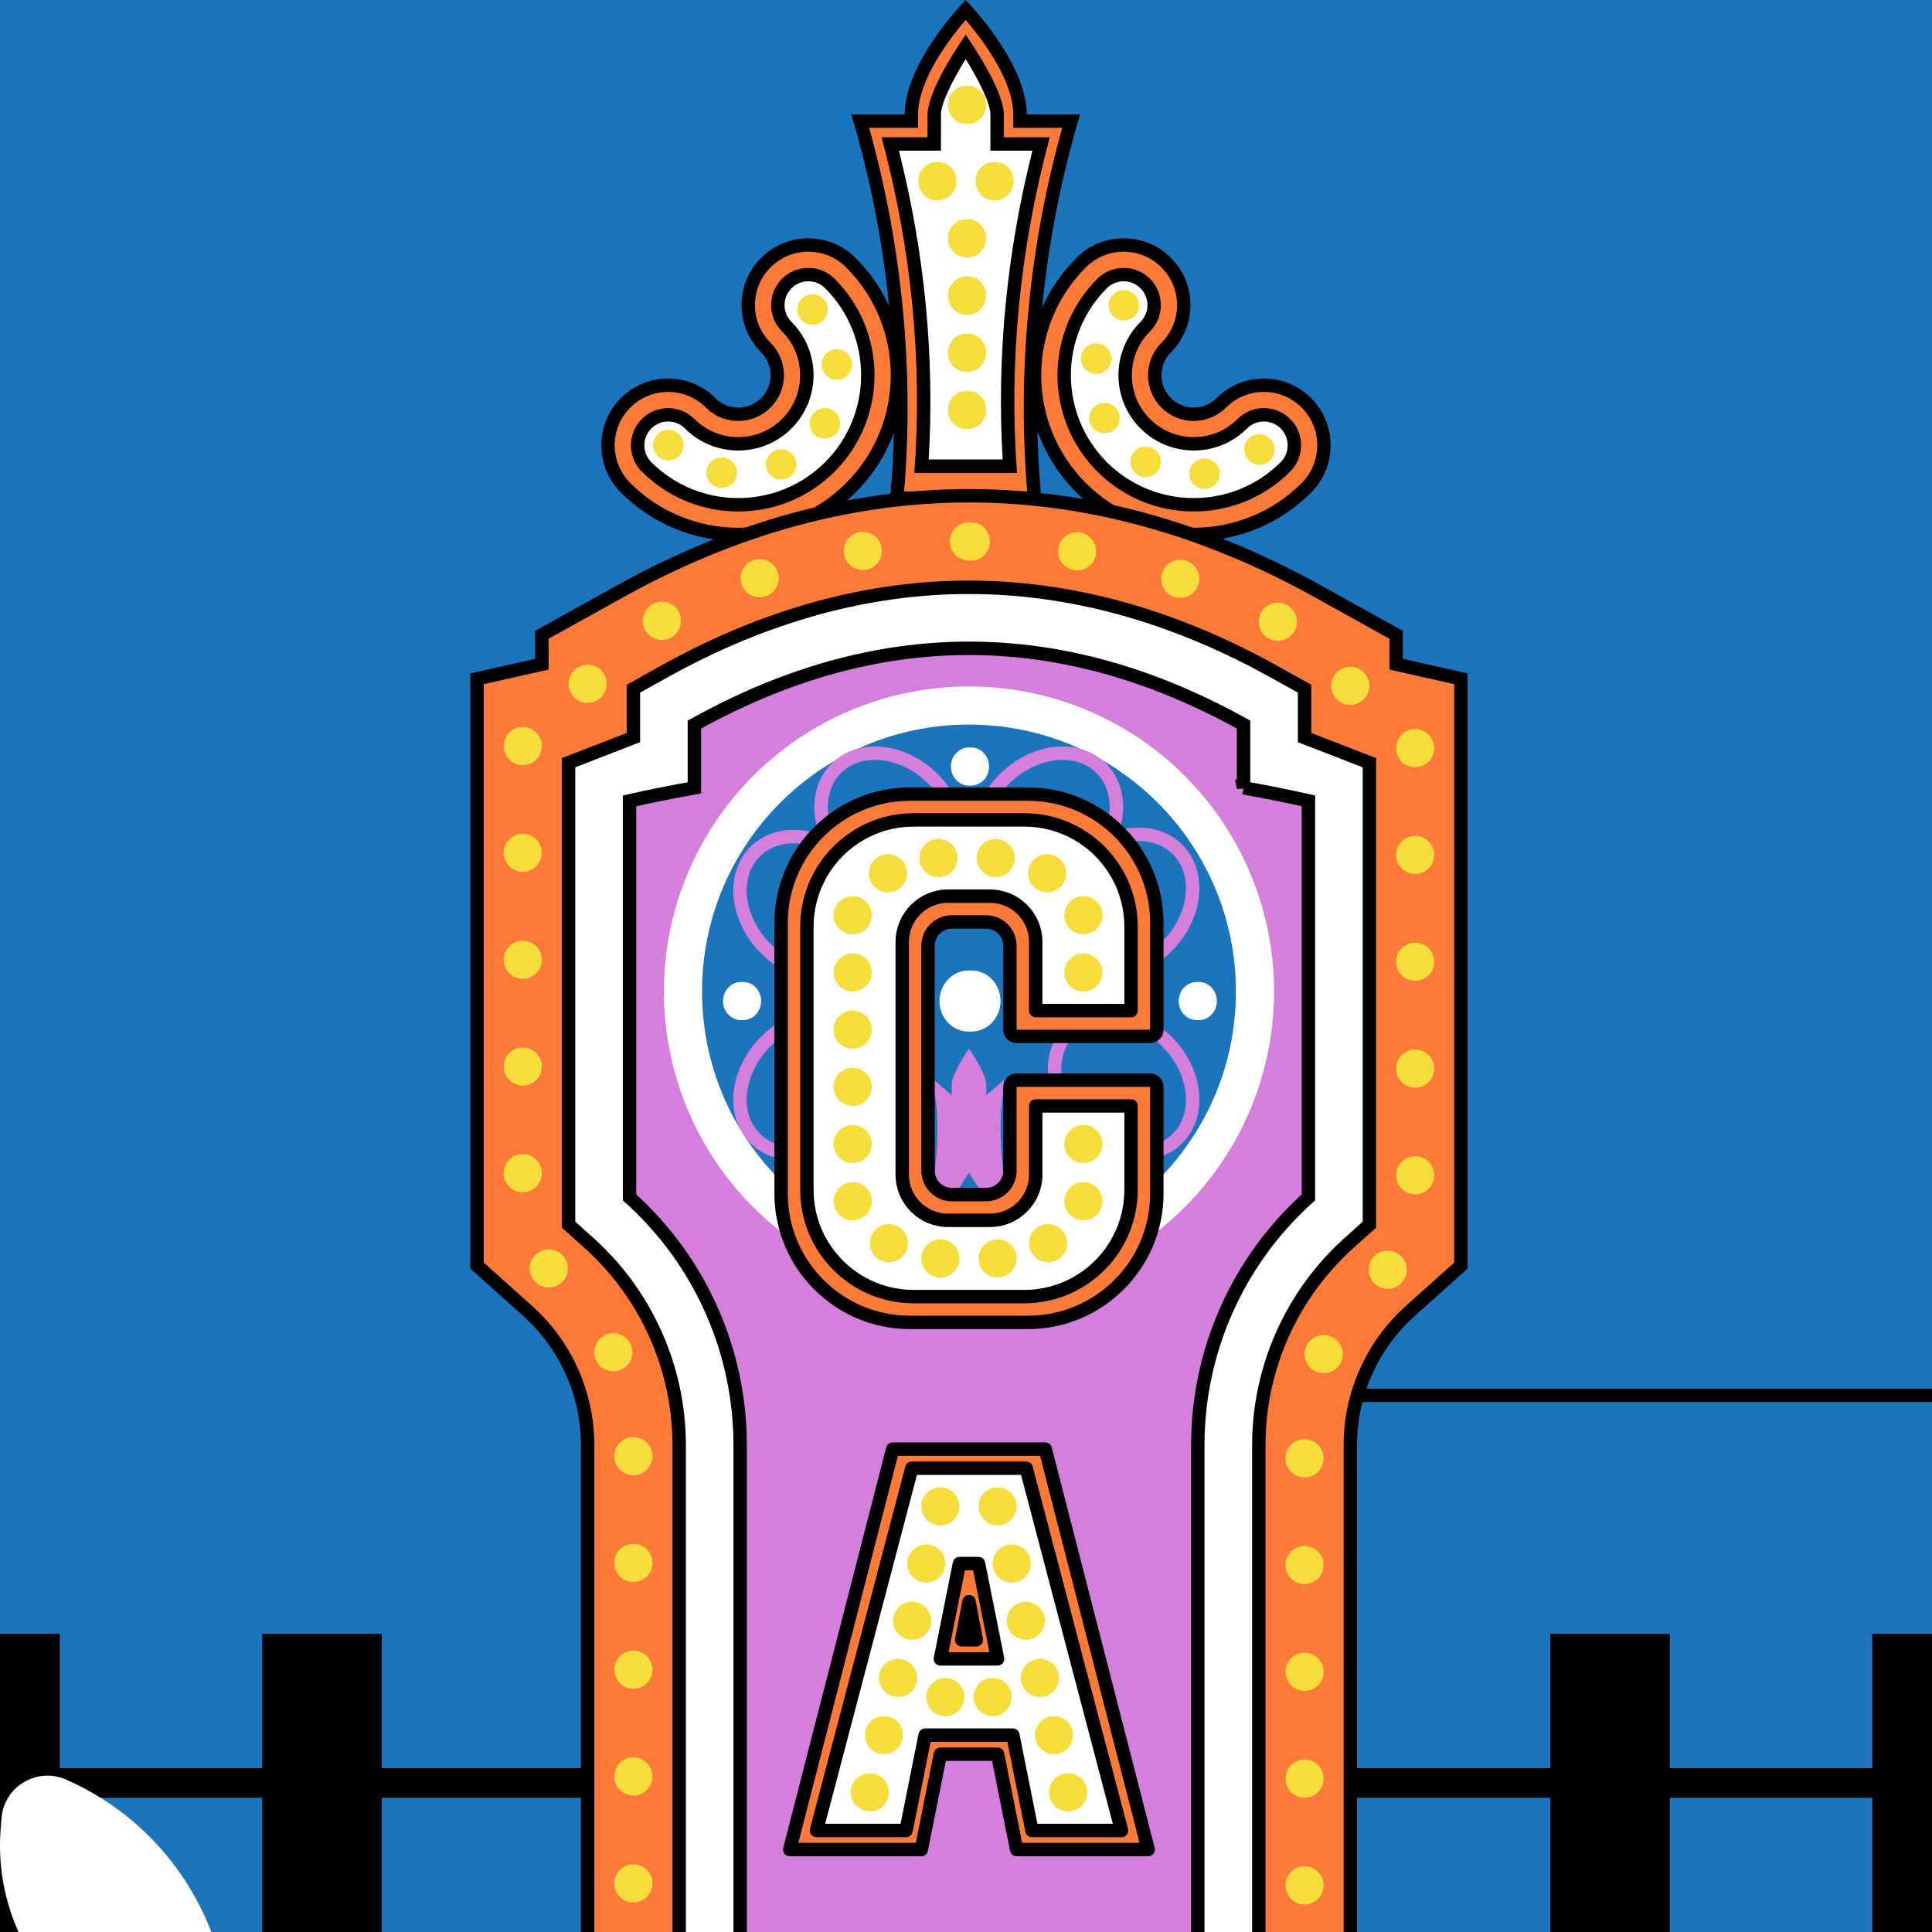 <svg viewBox="0 0 1296 1296" xmlns="http://www.w3.org/2000/svg" xmlns:xlink="http://www.w3.org/1999/xlink"><clipPath id="a"><path d="m0 0h1296v1296h-1296z"/></clipPath><clipPath id="b"><path d="m-2592 0h1296v1296h-1296z"/></clipPath><clipPath id="c"><path d="m0 0h1296v1296h-1296z"/></clipPath><clipPath id="d"><path d="m0 0h1296v1296h-1296z"/></clipPath><clipPath id="e"><path d="m-1296 0h1296v1296h-1296z"/></clipPath><clipPath id="f"><path d="m-5184 0h1296v1296h-1296z"/></clipPath><clipPath id="g"><path d="m-3888 0h1296v1296h-1296z"/></clipPath><clipPath id="h"><path d="m-2592 0h1296v1296h-1296z"/></clipPath><clipPath id="i"><path d="m-1296 0h1296v1296h-1296z"/></clipPath><clipPath id="j"><path d="m-6480 0h1296v1296h-1296z"/></clipPath><path d="m0 0h1296v1296h-1296z" fill="#1c75bc"/><g clip-path="url(#a)"><path d="m0 1196h7776" fill="none" stroke="#000" stroke-miterlimit="10" stroke-width="19.8"/><path d="m-40 1096h80v400h-80z"/><path d="m1256 1096h80v400h-80z"/><path d="m608 1096h80v400h-80z"/><path d="m176 1096h80v400h-80z"/><path d="m392 1096h80v400h-80z"/><path d="m824 1096h80v400h-80z"/><path d="m1040 1096h80v400h-80z"/></g><g clip-path="url(#b)"><path d="m6903.59 6379.57h-3783.59v-6383.57h-200v6263.35l-4120-3712.69v-2550.66h-200v2595.16c0 28.32 12.01 55.33 33.07 74.3l4121.58 3714.12h-9234.65v200h1190v1155.2l-1366.21 1375.51 141.91 140.94 1395.25-1404.75c18.59-18.73 29.04-44.06 29.04-70.47v-1196.43h4990.01v3788.44h200v-3788.44h6803.59v-200z" fill="#fff"/></g><g clip-path="url(#c)"><path d="m0 1196h7776" fill="none" stroke="#000" stroke-miterlimit="10" stroke-width="19.8"/><path d="m-40 1096h80v400h-80z"/><path d="m1256 1096h80v400h-80z"/><path d="m608 1096h80v400h-80z"/><path d="m176 1096h80v400h-80z"/><path d="m392 1096h80v400h-80z"/><path d="m824 1096h80v400h-80z"/><path d="m1040 1096h80v400h-80z"/><path d="m1.02 1219.6-.58 7.35c-3.22 40.68 11.33 80.74 39.84 109.93 19.58 20.04 36.04 40.96 47.65 62.5l69.52-29.16-5.8-37.06c-9.66-61.76-50.15-114.33-107.4-139.43-19.47-8.54-41.55 4.67-43.23 25.87z" fill="#fff"/></g><g clip-path="url(#d)"><path d="m894.53 936h401.47" fill="none" stroke="#000" stroke-miterlimit="10" stroke-width="9"/><path d="m601.58 334.12c7.72-83.74-.73-170.94-24.51-252.87h34.29v-4.5c0-27.41 27-59.7 36.43-70.14 9.43 10.44 36.43 42.73 36.43 70.14v4.5h34.29c-23.78 81.94-32.24 169.13-24.51 252.87z" fill="#fe7a39"/><path d="m647.79 13.4c3.67 4.26 8.47 10.2 13.23 17.09 12.23 17.72 18.7 33.71 18.7 46.26v9h32.83c-11 39.21-18.58 79.88-22.56 121.07-4 41.38-4.3 82.64-.91 122.8h-82.59c3.39-40.16 3.09-81.42-.91-122.8-3.98-41.2-11.56-81.86-22.56-121.07h32.83v-9c0-12.54 6.47-28.54 18.7-46.26 4.76-6.89 9.56-12.83 13.23-17.09m.01-13.4s-40.93 41.42-40.93 76.74h-35.81c25.58 85.27 34.11 176.6 25.58 261.87h102.33c-8.53-85.27 0-176.6 25.58-261.87h-35.81c-.01-35.32-40.94-76.74-40.94-76.74z"/><path d="m618.2 312.71c4.76-71.75-2.29-144.4-20.97-216.12h29.49v-19.85c0-11.08 12.98-33.15 21.08-45.46 8.1 12.31 21.08 34.38 21.08 45.46v19.85h29.49c-18.69 71.71-25.74 144.37-20.97 216.12h-59.19z" fill="#fff"/><path d="m647.79 39.61c8.33 13.42 16.58 29.51 16.58 37.13v24.35h28.19c-17.32 68.75-24.03 138.33-19.97 207.12h-49.61c4.06-68.79-2.64-138.36-19.97-207.12h28.19v-24.35c0-7.62 8.25-23.71 16.58-37.13m.01-16.33s-25.58 36.18-25.58 53.47v15.35h-30.84c20.13 74.76 27.52 150.32 22 225.12h68.85c-5.52-74.8 1.86-150.36 22-225.12h-30.84v-15.35c0-17.29-25.58-53.47-25.58-53.47z"/><path d="m800.79 358.51c-28.53 0-55.36-11.11-75.54-31.29s-31.29-47-31.29-75.54 11.11-55.36 31.29-75.54c7.61-7.61 17.74-11.81 28.51-11.81s20.89 4.19 28.51 11.81c7.61 7.61 11.81 17.74 11.81 28.51s-4.19 20.89-11.81 28.51c-4.95 4.95-7.67 11.53-7.67 18.52s2.72 13.58 7.67 18.52c4.95 4.95 11.53 7.67 18.52 7.67s13.58-2.73 18.53-7.67c7.61-7.61 17.74-11.81 28.51-11.81s20.89 4.19 28.51 11.81 11.81 17.74 11.81 28.51-4.19 20.89-11.81 28.51c-20.18 20.18-47 31.29-75.54 31.29z" fill="#fe7a39"/><path d="m753.76 168.84c9.17 0 18.33 3.5 25.32 10.49 13.99 13.99 13.99 36.66 0 50.65-11.99 11.99-11.99 31.42 0 43.41 5.99 5.99 13.85 8.99 21.71 8.99s15.71-3 21.71-8.99c6.99-6.99 16.16-10.49 25.32-10.49s18.33 3.5 25.32 10.49c13.99 13.99 13.99 36.66 0 50.65-19.98 19.98-46.17 29.97-72.36 29.97s-52.37-9.99-72.35-29.97c-39.96-39.96-39.96-104.75 0-144.71 6.99-6.99 16.16-10.49 25.32-10.49m.01-9c-11.97 0-23.22 4.66-31.69 13.13-21.03 21.03-32.61 48.98-32.61 78.72s11.58 57.69 32.61 78.72 48.98 32.61 78.72 32.61 57.69-11.58 78.72-32.61c17.47-17.47 17.47-45.9 0-63.38-8.46-8.46-19.72-13.13-31.69-13.13s-23.22 4.66-31.69 13.13c-4.1 4.1-9.55 6.36-15.34 6.36s-11.24-2.26-15.34-6.36c-8.46-8.46-8.46-22.23 0-30.69s13.13-19.72 13.13-31.69-4.66-23.22-13.13-31.69c-8.46-8.46-19.72-13.13-31.69-13.13z"/><path d="m862.29 284.24c7.98 7.98 7.98 20.96 0 28.94-33.91 33.91-89.09 33.91-123 0s-33.91-89.09 0-123c7.98-7.98 20.96-7.98 28.94 0s7.98 20.96 0 28.94c-17.95 17.95-17.95 47.17 0 65.12s47.17 17.95 65.12 0c7.98-7.98 20.96-7.98 28.94 0" fill="#fff" stroke="#000" stroke-miterlimit="10" stroke-width="9"/><path d="m759.47 304.86c2.75-4.91 9.04-6.73 13.97-3.97 4.92 2.75 6.73 9.04 3.98 13.97-2.75 4.91-8.97 6.66-13.9 3.9-.87-.43-1.59-1.01-2.31-1.73-3.12-3.12-3.98-8.03-1.74-12.16zm-27.78-19.97c-2.53-5.13-.29-11.28 4.85-13.67 5.06-2.46 11.14-.29 13.53 4.84 2.47 5.07.36 11.21-4.77 13.61-3.98 1.95-8.68 1.01-11.65-1.96-.79-.79-1.44-1.73-1.95-2.82zm66.13 34c-.58-5.64 3.47-10.71 9.12-11.28 5.5-.58 10.56 3.47 11.21 9.04.59 5.65-3.47 10.71-9.11 11.29-3.12.36-6.15-.8-8.32-2.97-1.59-1.59-2.67-3.68-2.89-6.08zm-72.5-80.02c.94-5.56 6.22-9.4 11.72-8.39 5.58.94 9.41 6.22 8.47 11.8-.94 5.56-6.3 9.33-11.87 8.39-2.18-.44-4.05-1.44-5.5-2.89-2.25-2.25-3.4-5.58-2.82-8.91zm111.86 69.46c-3.76-4.2-3.32-10.71.87-14.47 4.19-3.77 10.71-3.33 14.47.87 3.69 4.27 3.33 10.7-.87 14.47-4.2 3.62-10.28 3.32-14.04-.43-.15-.15-.29-.29-.44-.44zm-90.52-110.77c3.98-3.98 10.49-3.98 14.47 0 3.98 3.98 3.98 10.49 0 14.47-3.98 3.98-10.49 3.98-14.47 0-3.98-3.98-3.98-10.49 0-14.47z" fill="#f6dd3b"/><path d="m495.21 358.51c-28.53 0-55.36-11.11-75.54-31.29-7.61-7.61-11.81-17.74-11.81-28.51s4.19-20.89 11.81-28.51 17.74-11.81 28.51-11.81 20.89 4.19 28.51 11.81c4.95 4.95 11.53 7.67 18.53 7.67s13.58-2.73 18.52-7.67c4.95-4.95 7.67-11.53 7.67-18.52s-2.72-13.58-7.67-18.52c-7.61-7.61-11.81-17.74-11.81-28.51s4.19-20.89 11.81-28.51c7.61-7.61 17.74-11.81 28.51-11.81s20.89 4.19 28.51 11.81c20.18 20.18 31.29 47 31.29 75.54s-11.11 55.36-31.29 75.54-47 31.29-75.54 31.29z" fill="#fe7a39"/><path d="m542.24 168.84c9.17 0 18.33 3.5 25.32 10.49 39.96 39.96 39.96 104.75 0 144.71-19.98 19.98-46.17 29.97-72.35 29.97s-52.38-9.99-72.36-29.97c-13.99-13.99-13.99-36.66 0-50.65 6.99-6.99 16.16-10.49 25.32-10.49s18.33 3.5 25.32 10.49c5.99 5.99 13.85 8.99 21.71 8.99s15.71-3 21.71-8.99c11.99-11.99 11.99-31.42 0-43.41-13.99-13.99-13.99-36.66 0-50.65 6.99-6.99 16.16-10.49 25.32-10.49m.01-9c-11.97 0-23.22 4.66-31.69 13.13-8.46 8.46-13.13 19.72-13.13 31.69s4.66 23.22 13.13 31.69c8.46 8.46 8.46 22.23 0 30.69-4.1 4.1-9.55 6.35-15.34 6.35s-11.24-2.26-15.34-6.36c-8.46-8.46-19.72-13.13-31.69-13.13s-23.22 4.66-31.69 13.13c-17.47 17.47-17.47 45.9 0 63.38 21.03 21.03 48.98 32.61 78.72 32.61s57.69-11.58 78.72-32.61 32.61-48.98 32.61-78.72-11.58-57.69-32.61-78.72c-8.46-8.46-19.72-13.13-31.69-13.13z"/><path d="m527.77 190.18c7.98-7.98 20.96-7.98 28.94 0 33.91 33.91 33.91 89.09 0 123s-89.09 33.91-123 0c-7.98-7.98-7.98-20.96 0-28.94s20.96-7.98 28.94 0c17.95 17.95 47.17 17.95 65.12 0s17.95-47.17 0-65.12c-7.98-7.98-7.98-20.96 0-28.94" fill="#fff" stroke="#000" stroke-miterlimit="10" stroke-width="9"/><path d="m548.39 293c-4.91-2.75-6.73-9.04-3.97-13.97 2.75-4.92 9.04-6.73 13.97-3.98 4.91 2.75 6.66 8.97 3.9 13.9-.43.87-1.01 1.59-1.73 2.31-3.12 3.12-8.03 3.98-12.16 1.74zm-19.97 27.78c-5.13 2.53-11.28.29-13.67-4.85-2.46-5.06-.29-11.14 4.84-13.53 5.07-2.47 11.21-.36 13.61 4.77 1.95 3.98 1.01 8.68-1.96 11.65-.79.79-1.73 1.44-2.82 1.95zm34-66.13c-5.64.58-10.71-3.47-11.28-9.12-.58-5.5 3.47-10.56 9.04-11.21 5.65-.59 10.71 3.47 11.29 9.11.36 3.12-.8 6.15-2.97 8.32-1.59 1.59-3.68 2.67-6.08 2.89zm-80.02 72.5c-5.56-.94-9.4-6.22-8.39-11.72.94-5.58 6.22-9.41 11.8-8.47 5.56.94 9.33 6.3 8.39 11.87-.44 2.18-1.44 4.05-2.89 5.5-2.25 2.25-5.58 3.4-8.91 2.82zm69.46-111.86c-4.2 3.76-10.71 3.32-14.47-.87-3.77-4.19-3.33-10.71.87-14.47 4.27-3.69 10.7-3.33 14.47.87 3.62 4.2 3.32 10.28-.43 14.04-.15.15-.29.29-.44.44zm-110.77 90.52c-3.98-3.98-3.98-10.49 0-14.47 3.98-3.98 10.49-3.98 14.47 0 3.98 3.98 3.98 10.49 0 14.47-3.98 3.98-10.49 3.98-14.47 0z" fill="#f6dd3b"/><path d="m649.3 83.14h-1.26c-6.71 0-12.16-5.73-12.16-12.79 0-7.06 5.45-12.79 12.16-12.79h1.36c6.71 0 12.06 5.73 12.06 12.79 0 7.06-5.45 12.79-12.16 12.79z" fill="#f6dd3b"/><path d="m649.3 172.67h-1.26c-6.71 0-12.16-5.73-12.16-12.79 0-7.06 5.45-12.79 12.16-12.79h1.36c6.71 0 12.06 5.73 12.06 12.79 0 7.06-5.45 12.79-12.16 12.79z" fill="#f6dd3b"/><path d="m649.3 211.05h-1.26c-6.71 0-12.16-5.73-12.16-12.79 0-7.06 5.45-12.79 12.16-12.79h1.36c6.71 0 12.06 5.73 12.06 12.79 0 7.06-5.45 12.79-12.16 12.79z" fill="#f6dd3b"/><path d="m649.3 249.42h-1.26c-6.71 0-12.16-5.73-12.16-12.79 0-7.06 5.45-12.79 12.16-12.79h1.36c6.71 0 12.06 5.73 12.06 12.79 0 7.06-5.45 12.79-12.16 12.79z" fill="#f6dd3b"/><path d="m649.3 287.79h-1.26c-6.71 0-12.16-5.73-12.16-12.79 0-7.06 5.45-12.79 12.16-12.79h1.36c6.71 0 12.06 5.73 12.06 12.79 0 7.06-5.45 12.79-12.16 12.79z" fill="#f6dd3b"/><path d="m629.45 134.3h-1.26c-6.71 0-12.16-5.73-12.16-12.79 0-7.06 5.45-12.79 12.16-12.79h1.36c6.71 0 12.06 5.73 12.06 12.79 0 7.06-5.45 12.79-12.16 12.79z" fill="#f6dd3b"/><path d="m667.82 134.3h-1.26c-6.71 0-12.16-5.73-12.16-12.79 0-7.06 5.45-12.79 12.16-12.79h1.36c6.71 0 12.06 5.73 12.06 12.79 0 7.06-5.45 12.79-12.16 12.79z" fill="#f6dd3b"/><path d="m650 332.56c-78.7 0-157.39 21.55-233.88 64.04l-52.63 29.24v19.72l-43.49 9.77v393.62l34.02 30.5c25.53 22.89 40.17 55.67 40.17 89.96v2121.61c0 139.29 106.99 253.43 243.58 259.86 4.09.19 8.18.29 12.23.29 141.06 0 255.82-114.76 255.82-255.81v-2125.96c0-34.28 14.64-67.07 40.17-89.96l34.02-30.5v-393.62l-43.49-9.77v-19.72l-52.63-29.24c-76.49-42.49-155.18-64.04-233.88-64.04z" fill="#fe7a39"/><path d="m650 393.95c-68.15 0-136.8 18.95-204.06 56.31l-21.05 11.7v32.8l-43.49 16.86v309.9l13.61 12.2c38.5 34.52 60.58 83.97 60.58 135.67v2121.61c0 106.44 81.29 193.65 185.07 198.53 3.12.15 6.25.22 9.34.22 107.2 0 194.42-87.22 194.42-194.42v-2125.93c0-51.71 22.08-101.16 60.58-135.67l13.61-12.2v-309.9l-43.49-16.86v-32.8l-21.05-11.7c-67.26-37.37-135.92-56.31-204.06-56.31z" fill="#fff"/><path d="m834.19 528.47v-42.42c-61.4-34.11-122.79-51.16-184.19-51.16s-122.79 17.05-184.19 51.16v42.42c-14.5 2.64-28.99 5.48-43.49 8.74v266.05c47.21 42.33 74.19 102.74 74.19 166.15v2121.61c0 82.65 63.51 153.76 146.07 157.65 2.48.12 4.96.17 7.42.17 84.78 0 153.49-68.71 153.49-153.49v-2125.95c0-63.41 26.97-123.82 74.19-166.15v-266.05c-14.5-3.26-28.99-6.1-43.49-8.74z" fill="#d57fdc"/><path d="m834.19 528.47v-42.42c-61.4-34.11-122.79-51.16-184.19-51.16s-122.79 17.05-184.19 51.16v42.42c-14.5 2.64-28.99 5.48-43.49 8.74v266.05c47.21 42.33 74.19 102.74 74.19 166.15v2121.61c0 82.65 63.51 153.76 146.07 157.65 2.48.12 4.96.17 7.42.17 84.78 0 153.49-68.71 153.49-153.49v-2125.95c0-63.41 26.97-123.82 74.19-166.15v-266.05c-14.5-3.26-28.99-6.1-43.49-8.74z" fill="none" stroke="#000" stroke-miterlimit="10" stroke-width="9"/><path d="m650 332.56c-78.7 0-157.39 21.55-233.88 64.04l-52.63 29.24v19.72l-43.49 9.77v393.62l34.02 30.5c25.53 22.89 40.17 55.67 40.17 89.96v2121.61c0 139.29 106.99 253.43 243.58 259.86 4.09.19 8.18.29 12.23.29 141.06 0 255.82-114.76 255.82-255.81v-2125.96c0-34.28 14.64-67.07 40.17-89.96l34.02-30.5v-393.62l-43.49-9.77v-19.72l-52.63-29.24c-76.49-42.49-155.18-64.04-233.88-64.04z" fill="none" stroke="#000" stroke-miterlimit="10" stroke-width="9"/><path d="m650 393.95c-68.15 0-136.8 18.95-204.06 56.31l-21.05 11.7v32.8l-43.49 16.86v309.9l13.61 12.2c38.5 34.52 60.58 83.97 60.58 135.67v2121.61c0 106.44 81.29 193.65 185.07 198.53 3.12.15 6.25.22 9.34.22 107.2 0 194.42-87.22 194.42-194.42v-2125.93c0-51.71 22.08-101.16 60.58-135.67l13.61-12.2v-309.9l-43.49-16.86v-32.8l-21.05-11.7c-67.26-37.37-135.92-56.31-204.06-56.31z" fill="none" stroke="#000" stroke-miterlimit="10" stroke-width="9"/><circle cx="650" cy="665.12" fill="#fff" r="204.65"/><circle cx="650" cy="665.12" fill="#1c75bc" r="179.07"/><path d="m672.71 3319.65c-1.13-6.95 3.58-13.51 10.64-14.63 6.95-1.03 13.51 3.68 14.63 10.64 1.03 7.05-3.68 13.6-10.64 14.73v-.1c-.71.1-1.43.2-2.04.2-6.25 0-11.67-4.5-12.59-10.84zm-60.78 10.54v.1c-6.96-1.23-11.67-7.77-10.54-14.74 1.12-6.95 7.67-11.66 14.63-10.53 6.96 1.12 11.77 7.67 10.64 14.63-1.02 6.25-6.45 10.74-12.59 10.74-.71 0-1.43-.1-2.15-.2zm129.75-28.86c-3.18-6.25-.72-14.02 5.53-17.19 6.24-3.28 14.02-.82 17.19 5.42 3.28 6.35.82 14.02-5.43 17.3-1.94.92-3.89 1.43-5.94 1.43-4.6 0-9.1-2.56-11.35-6.95zm-201.27 5.02c-6.25-3.38-8.6-11.05-5.32-17.3 3.27-6.25 11.05-8.69 17.29-5.43 6.24 3.38 8.59 11.05 5.32 17.3-2.25 4.4-6.76 6.86-11.36 6.86-1.94 0-3.99-.51-5.93-1.43zm261.03-44.11c-5.02-5.02-5.02-13.09-.1-18.11 4.91-5.02 12.99-5.12 18.11-.21 5.02 5.02 5.12 13.1.1 18.12-2.45 2.56-5.83 3.89-9.1 3.89-3.28 0-6.45-1.23-9-3.69zm-321.2-1.23c-4.91-5.12-4.81-13.2.31-18.11 5.01-4.92 13.2-4.71 18.11.31 4.91 5.12 4.71 13.2-.41 18.11-2.46 2.36-5.63 3.58-8.8 3.58-3.38 0-6.76-1.33-9.21-3.89zm365.92-54.54c-6.35-3.07-8.9-10.74-5.84-17.09 3.18-6.35 10.85-8.9 17.2-5.83 6.34 3.17 8.89 10.84 5.73 17.19h.1c-2.25 4.51-6.86 7.06-11.56 7.06-1.84 0-3.79-.41-5.63-1.34zm-409.1-7.16c-3.17-6.35-.51-14.02 5.83-17.09 6.35-3.08 14.02-.52 17.09 5.83 3.07 6.35.51 14.02-5.83 17.09-1.84.92-3.79 1.33-5.63 1.33-4.71 0-9.31-2.66-11.46-7.15zm434.06-59.76c-6.95-.92-11.86-7.46-10.84-14.42.92-6.96 7.47-11.87 14.43-10.85 6.95.92 11.87 7.47 10.84 14.43-.92 6.45-6.35 11.05-12.58 11.05-.62 0-1.23-.1-1.85-.21zm-456.37-12.17c-1.02-6.95 3.79-13.41 10.75-14.53 7.06-1.03 13.51 3.89 14.53 10.84 1.02 6.96-3.79 13.51-10.75 14.53-.61.11-1.22.11-1.84.11-6.25 0-11.77-4.61-12.69-10.95zm447.58-71.94c0-7.05 5.73-12.79 12.79-12.79 7.05 0 12.79 5.74 12.79 12.79 0 7.06-5.74 12.79-12.79 12.79-7.06 0-12.79-5.73-12.79-12.79zm-450.24-1.33c0-7.16 5.73-12.79 12.79-12.79 7.06 0 12.79 5.63 12.79 12.79 0 6.95-5.73 12.79-12.79 12.79-7.06 0-12.79-5.84-12.79-12.79zm450.24-70.3c0-7.05 5.73-12.79 12.79-12.79 7.05 0 12.79 5.74 12.79 12.79 0 7.06-5.74 12.79-12.79 12.79-7.06 0-12.79-5.73-12.79-12.79zm-450.24-1.43c0-7.06 5.73-12.79 12.79-12.79 7.06 0 12.79 5.73 12.79 12.79 0 7.05-5.73 12.79-12.79 12.79-7.06 0-12.79-5.74-12.79-12.79zm450.24-70.2c0-7.05 5.73-12.79 12.79-12.79 7.05 0 12.79 5.74 12.79 12.79 0 7.06-5.74 12.79-12.79 12.79-7.06 0-12.79-5.73-12.79-12.79zm-450.24-1.43c0-7.06 5.73-12.79 12.79-12.79 7.06 0 12.79 5.73 12.79 12.79 0 7.05-5.73 12.79-12.79 12.79-7.06 0-12.79-5.74-12.79-12.79zm450.24-70.2c0-7.05 5.73-12.79 12.79-12.79 7.05 0 12.79 5.74 12.79 12.79 0 7.06-5.74 12.79-12.79 12.79-7.06 0-12.79-5.73-12.79-12.79zm-450.24-1.42c0-7.06 5.73-12.79 12.79-12.79 7.06 0 12.79 5.73 12.79 12.79 0 7.16-5.73 12.79-12.79 12.79-7.06 0-12.79-5.63-12.79-12.79zm450.24-70.2c0-7.05 5.73-12.79 12.79-12.79 7.05 0 12.79 5.74 12.79 12.79 0 7.06-5.74 12.79-12.79 12.79-7.06 0-12.79-5.73-12.79-12.79zm-450.24-1.33c0-7.16 5.73-12.79 12.79-12.79 7.06 0 12.79 5.63 12.79 12.79 0 6.95-5.73 12.79-12.79 12.79-7.06 0-12.79-5.84-12.79-12.79zm450.24-70.3c0-7.05 5.73-12.79 12.79-12.79 7.05 0 12.79 5.74 12.79 12.79 0 7.06-5.74 12.79-12.79 12.79-7.06 0-12.79-5.73-12.79-12.79zm-450.24-1.43c0-7.06 5.73-12.79 12.79-12.79 7.06 0 12.79 5.73 12.79 12.79 0 7.05-5.73 12.79-12.79 12.79-7.06 0-12.79-5.74-12.79-12.79zm450.24-70.2c0-7.05 5.73-12.79 12.79-12.79 7.05 0 12.79 5.74 12.79 12.79 0 7.06-5.74 12.79-12.79 12.79-7.06 0-12.79-5.73-12.79-12.79zm-450.24-1.43c0-7.06 5.73-12.79 12.79-12.79 7.06 0 12.79 5.73 12.79 12.79 0 7.05-5.73 12.79-12.79 12.79-7.06 0-12.79-5.74-12.79-12.79zm450.24-70.2c0-7.05 5.73-12.79 12.79-12.79 7.05 0 12.79 5.74 12.79 12.79 0 7.06-5.74 12.79-12.79 12.79-7.06 0-12.79-5.73-12.79-12.79zm-450.24-1.43c0-7.06 5.73-12.79 12.79-12.79 7.06 0 12.79 5.73 12.79 12.79 0 7.16-5.73 12.79-12.79 12.79-7.06 0-12.79-5.63-12.79-12.79zm450.24-70.2c0-7.05 5.73-12.79 12.79-12.79 7.05 0 12.79 5.74 12.79 12.79 0 7.06-5.74 12.79-12.79 12.79-7.06 0-12.79-5.73-12.79-12.79zm-450.24-1.32c0-7.16 5.73-12.79 12.79-12.79 7.06 0 12.79 5.63 12.79 12.79 0 6.95-5.73 12.79-12.79 12.79-7.06 0-12.79-5.84-12.79-12.79zm450.24-70.3c0-7.05 5.73-12.79 12.79-12.79 7.05 0 12.79 5.74 12.79 12.79 0 7.06-5.74 12.79-12.79 12.79-7.06 0-12.79-5.73-12.79-12.79zm-450.24-1.43c0-7.06 5.73-12.79 12.79-12.79 7.06 0 12.79 5.73 12.79 12.79 0 7.05-5.73 12.79-12.79 12.79-7.06 0-12.79-5.74-12.79-12.79zm450.24-70.2c0-7.05 5.73-12.79 12.79-12.79 7.05 0 12.79 5.74 12.79 12.79 0 7.06-5.74 12.79-12.79 12.79-7.06 0-12.79-5.73-12.79-12.79zm-450.24-1.43c0-7.06 5.73-12.79 12.79-12.79 7.06 0 12.79 5.73 12.79 12.79 0 7.05-5.73 12.79-12.79 12.79-7.06 0-12.79-5.74-12.79-12.79zm450.24-70.2c0-7.05 5.73-12.79 12.79-12.79 7.05 0 12.79 5.74 12.79 12.79 0 7.06-5.74 12.79-12.79 12.79-7.06 0-12.79-5.73-12.79-12.79zm-450.24-1.43c0-7.06 5.73-12.79 12.79-12.79 7.06 0 12.79 5.73 12.79 12.79 0 7.16-5.73 12.79-12.79 12.79-7.06 0-12.79-5.63-12.79-12.79zm450.24-70.2c0-7.05 5.73-12.79 12.79-12.79 7.05 0 12.79 5.74 12.79 12.79 0 7.06-5.74 12.79-12.79 12.79-7.06 0-12.79-5.73-12.79-12.79zm-450.24-1.43c0-7.06 5.73-12.79 12.79-12.79 7.06 0 12.79 5.73 12.79 12.79 0 7.05-5.73 12.79-12.79 12.79-7.06 0-12.79-5.74-12.79-12.79zm450.24-70.19c0-7.05 5.73-12.79 12.79-12.79 7.05 0 12.79 5.74 12.79 12.79 0 7.06-5.74 12.79-12.79 12.79-7.06 0-12.79-5.73-12.79-12.79zm-450.24-1.33c0-7.16 5.73-12.79 12.79-12.79 7.06 0 12.79 5.63 12.79 12.79 0 6.95-5.73 12.79-12.79 12.79-7.06 0-12.79-5.84-12.79-12.79zm450.24-70.3c0-7.05 5.73-12.79 12.79-12.79 7.05 0 12.79 5.74 12.79 12.79 0 7.06-5.74 12.79-12.79 12.79-7.06 0-12.79-5.73-12.79-12.79zm-450.24-1.43c0-7.06 5.73-12.79 12.79-12.79 7.06 0 12.79 5.73 12.79 12.79 0 7.05-5.73 12.79-12.79 12.79-7.06 0-12.79-5.74-12.79-12.79zm450.24-70.2c0-7.05 5.73-12.79 12.79-12.79 7.05 0 12.79 5.74 12.79 12.79 0 7.06-5.74 12.79-12.79 12.79-7.06 0-12.79-5.73-12.79-12.79zm-450.24-1.43c0-7.06 5.73-12.79 12.79-12.79 7.06 0 12.79 5.73 12.79 12.79 0 7.05-5.73 12.79-12.79 12.79-7.06 0-12.79-5.74-12.79-12.79zm450.24-70.2c0-7.06 5.73-12.79 12.79-12.79 7.05 0 12.79 5.73 12.79 12.79 0 7.06-5.74 12.79-12.79 12.79-7.06 0-12.79-5.73-12.79-12.79zm-450.24-1.43c0-7.06 5.73-12.79 12.79-12.79 7.06 0 12.79 5.73 12.79 12.79 0 7.16-5.73 12.79-12.79 12.79-7.06 0-12.79-5.63-12.79-12.79zm450.24-70.2c0-7.06 5.73-12.79 12.79-12.79 7.05 0 12.79 5.73 12.79 12.79 0 7.06-5.74 12.79-12.79 12.79-7.06 0-12.79-5.73-12.79-12.79zm-450.24-1.43c0-7.06 5.73-12.79 12.79-12.79 7.06 0 12.79 5.73 12.79 12.79 0 7.06-5.73 12.79-12.79 12.79-7.06 0-12.79-5.73-12.79-12.79zm450.24-70.19c0-7.06 5.73-12.79 12.79-12.79 7.05 0 12.79 5.73 12.79 12.79 0 7.06-5.74 12.79-12.79 12.79-7.06 0-12.79-5.73-12.79-12.79zm-450.24-1.43c0-7.06 5.73-12.79 12.79-12.79 7.06 0 12.79 5.73 12.79 12.79 0 7.06-5.73 12.79-12.79 12.79-7.06 0-12.79-5.73-12.79-12.79zm450.24-70.2c0-7.06 5.73-12.79 12.79-12.79 7.05 0 12.79 5.73 12.79 12.79 0 7.06-5.74 12.79-12.79 12.79-7.06 0-12.79-5.73-12.79-12.79zm-450.24-1.43c0-7.06 5.73-12.79 12.79-12.79 7.06 0 12.79 5.73 12.79 12.79 0 7.06-5.73 12.79-12.79 12.79-7.06 0-12.79-5.73-12.79-12.79zm450.24-70.2c0-7.06 5.73-12.79 12.79-12.79 7.05 0 12.79 5.73 12.79 12.79 0 7.06-5.74 12.79-12.79 12.79-7.06 0-12.79-5.73-12.79-12.79zm-450.24-1.43c0-7.06 5.73-12.79 12.79-12.79 7.06 0 12.79 5.73 12.79 12.79 0 7.16-5.73 12.79-12.79 12.79-7.06 0-12.79-5.63-12.79-12.79zm450.24-70.2c0-7.06 5.73-12.79 12.79-12.79 7.05 0 12.79 5.73 12.79 12.79 0 7.06-5.74 12.79-12.79 12.79-7.06 0-12.79-5.73-12.79-12.79zm-450.24-1.33c0-7.16 5.73-12.79 12.79-12.79 7.06 0 12.79 5.63 12.79 12.79 0 6.96-5.73 12.79-12.79 12.79-7.06 0-12.79-5.83-12.79-12.79zm450.24-70.3c0-7.06 5.73-12.79 12.79-12.79 7.05 0 12.79 5.73 12.79 12.79 0 7.06-5.74 12.79-12.79 12.79-7.06 0-12.79-5.73-12.79-12.79zm-450.24-1.43c0-7.06 5.73-12.79 12.79-12.79 7.06 0 12.79 5.73 12.79 12.79 0 7.06-5.73 12.79-12.79 12.79-7.06 0-12.79-5.73-12.79-12.79zm450.24-70.19c0-7.06 5.73-12.79 12.79-12.79 7.05 0 12.79 5.73 12.79 12.79 0 7.06-5.74 12.79-12.79 12.79-7.06 0-12.79-5.73-12.79-12.79zm-450.24-1.43c0-7.06 5.73-12.79 12.79-12.79 7.06 0 12.79 5.73 12.79 12.79 0 7.06-5.73 12.79-12.79 12.79-7.06 0-12.79-5.73-12.79-12.79zm450.24-70.2c0-7.06 5.73-12.79 12.79-12.79 7.05 0 12.79 5.73 12.79 12.79 0 7.06-5.74 12.79-12.79 12.79-7.06 0-12.79-5.73-12.79-12.79zm-450.24-1.43c0-7.06 5.73-12.79 12.79-12.79 7.06 0 12.79 5.73 12.79 12.79 0 7.16-5.73 12.79-12.79 12.79-7.06 0-12.79-5.63-12.79-12.79zm450.24-70.2c0-7.06 5.73-12.79 12.79-12.79 7.05 0 12.79 5.73 12.79 12.79 0 7.06-5.74 12.79-12.79 12.79-7.06 0-12.79-5.73-12.79-12.79zm-450.24-1.33c0-7.16 5.73-12.79 12.79-12.79 7.06 0 12.79 5.63 12.79 12.79 0 7.06-5.73 12.79-12.79 12.79-7.06 0-12.79-5.73-12.79-12.79zm450.24-70.3c0-7.06 5.73-12.79 12.79-12.79 7.05 0 12.79 5.73 12.79 12.79 0 7.06-5.74 12.79-12.79 12.79-7.06 0-12.79-5.73-12.79-12.79zm-450.24-1.43c0-7.06 5.73-12.79 12.79-12.79 7.06 0 12.79 5.73 12.79 12.79 0 7.06-5.73 12.79-12.79 12.79-7.06 0-12.79-5.73-12.79-12.79zm450.24-70.2c0-7.06 5.73-12.79 12.79-12.79 7.05 0 12.79 5.73 12.79 12.79 0 7.06-5.74 12.79-12.79 12.79-7.06 0-12.79-5.73-12.79-12.79zm-450.24-1.42c0-7.06 5.73-12.79 12.79-12.79 7.06 0 12.79 5.73 12.79 12.79 0 7.06-5.73 12.79-12.79 12.79-7.06 0-12.79-5.73-12.79-12.79zm450.24-70.2c0-7.06 5.73-12.79 12.79-12.79 7.05 0 12.79 5.73 12.79 12.79 0 7.06-5.74 12.79-12.79 12.79-7.06 0-12.79-5.73-12.79-12.79zm-450.24-1.43c0-7.06 5.73-12.79 12.79-12.79 7.06 0 12.79 5.73 12.79 12.79 0 7.16-5.73 12.79-12.79 12.79-7.06 0-12.79-5.63-12.79-12.79zm450.24-70.2c0-7.06 5.73-12.79 12.79-12.79 7.05 0 12.79 5.73 12.79 12.79 0 7.06-5.74 12.79-12.79 12.79-7.06 0-12.79-5.73-12.79-12.79zm-450.24-1.43c0-7.06 5.73-12.79 12.79-12.79 7.06 0 12.79 5.73 12.79 12.79 0 7.16-5.73 12.79-12.79 12.79-7.06 0-12.79-5.63-12.79-12.79zm470.7-56.69c-6.45-2.87-9.41-10.44-6.56-16.88 2.87-6.45 10.44-9.42 16.89-6.55 6.45 2.86 9.41 10.33 6.55 16.88-2.15 4.81-6.75 7.57-11.66 7.57-1.74 0-3.48-.31-5.22-1.02zm-482.98-7.67c-2.86-6.45 0-14.12 6.35-16.99 6.55-2.86 14.12 0 16.98 6.45 2.87 6.45 0 14.02-6.45 16.89-1.63.81-3.48 1.12-5.22 1.12-4.91 0-9.52-2.76-11.67-7.47zm521.55-52.09c-4.71-5.32-4.3-13.4.92-18.11 5.33-4.71 13.41-4.3 18.12 1.02 4.71 5.22 4.3 13.31-1.02 18.01-2.46 2.25-5.53 3.27-8.49 3.27-3.59 0-7.06-1.43-9.52-4.2zm-561.76 0c-5.22-4.71-5.73-12.79-1.02-18.01 4.81-5.22 12.89-5.73 18.11-1.02 5.22 4.71 5.73 12.79 1.02 18.11-2.56 2.76-6.04 4.2-9.62 4.2-2.97 0-6.04-1.02-8.49-3.28zm576.91-71.93c0-7.06 5.73-12.79 12.79-12.79 7.05 0 12.79 5.73 12.79 12.79 0 7.06-5.74 12.79-12.79 12.79-7.06 0-12.79-5.73-12.79-12.79zm-598.6-1.44c0-7.06 5.73-12.79 12.79-12.79 7.06 0 12.79 5.73 12.79 12.79 0 7.16-5.73 12.79-12.79 12.79-7.06 0-12.79-5.63-12.79-12.79zm598.6-70.19c0-7.06 5.73-12.79 12.79-12.79 7.05 0 12.79 5.73 12.79 12.79 0 7.06-5.74 12.79-12.79 12.79-7.06 0-12.79-5.73-12.79-12.79zm-598.6-1.33c0-7.16 5.73-12.79 12.79-12.79 7.06 0 12.79 5.63 12.79 12.79 0 7.06-5.73 12.79-12.79 12.79-7.06 0-12.79-5.73-12.79-12.79zm598.6-70.3c0-7.06 5.73-12.79 12.79-12.79 7.05 0 12.79 5.73 12.79 12.79 0 7.06-5.74 12.79-12.79 12.79-7.06 0-12.79-5.73-12.79-12.79zm-598.6-1.33c0-7.16 5.73-12.79 12.79-12.79 7.06 0 12.79 5.63 12.79 12.79 0 6.95-5.73 12.79-12.79 12.79-7.06 0-12.79-5.84-12.79-12.79zm598.6-70.3c0-7.06 5.73-12.79 12.79-12.79 7.05 0 12.79 5.73 12.79 12.79 0 7.06-5.74 12.79-12.79 12.79-7.06 0-12.79-5.73-12.79-12.79zm-598.6-1.43c0-7.06 5.73-12.79 12.79-12.79 7.06 0 12.79 5.73 12.79 12.79 0 7.06-5.73 12.79-12.79 12.79-7.06 0-12.79-5.73-12.79-12.79zm598.6-70.2c0-7.06 5.73-12.79 12.79-12.79 7.05 0 12.79 5.73 12.79 12.79 0 7.06-5.74 12.79-12.79 12.79-7.06 0-12.79-5.73-12.79-12.79zm-598.6-1.43c0-7.06 5.73-12.79 12.79-12.79 7.06 0 12.79 5.73 12.79 12.79 0 7.16-5.73 12.79-12.79 12.79-7.06 0-12.79-5.63-12.79-12.79zm555.11-40.41c0-7.06 5.73-12.79 12.79-12.79 7.05 0 12.79 5.73 12.79 12.79 0 7.06-5.74 12.79-12.79 12.79-7.06 0-12.79-5.73-12.79-12.79zm-511.62-1.34c0-7.16 5.73-12.79 12.79-12.79 7.06 0 12.79 5.63 12.79 12.79 0 7.06-5.73 12.79-12.79 12.79-7.06 0-12.79-5.73-12.79-12.79zm469.87-30.29c-6.25-3.27-8.7-11.05-5.33-17.29 3.28-6.24 10.95-8.7 17.2-5.42 6.24 3.27 8.69 11.05 5.42 17.29-2.25 4.4-6.75 6.86-11.35 6.86-1.95 0-4-.41-5.94-1.43zm-418.61-6.03c-3.27-6.24-.82-14.02 5.43-17.29 6.24-3.27 14.01-.82 17.29 5.42 3.17 6.25.82 14.02-5.43 17.3-1.94.92-3.99 1.43-5.94 1.43-4.6 0-9.1-2.45-11.36-6.86zm354.76-22c-6.65-2.35-10.13-9.72-7.77-16.37 2.35-6.65 9.61-10.13 16.27-7.77 6.66 2.35 10.23 9.72 7.88 16.37-1.95 5.22-6.87 8.49-12.08 8.49-1.43 0-2.87-.2-4.3-.71zm-289.89-8.29c-2.35-6.65 1.13-13.91 7.78-16.27 6.76-2.35 14.02 1.12 16.37 7.77 2.35 6.65-1.23 14.02-7.88 16.37-1.33.41-2.76.71-4.2.71-5.32 0-10.23-3.38-12.08-8.59zm222.77-9.72c-6.96-1.22-11.56-7.88-10.34-14.83 1.23-6.96 7.98-11.56 14.84-10.34 6.96 1.33 11.56 7.98 10.33 14.94-1.12 6.14-6.45 10.44-12.58 10.44-.72 0-1.54 0-2.25-.2zm-154.1-10.54c-1.23-6.96 3.37-13.61 10.33-14.84 6.96-1.22 13.61 3.38 14.84 10.34 1.22 6.95-3.38 13.61-10.34 14.83-.82.1-1.53.2-2.25.2-6.14 0-11.57-4.4-12.59-10.54zm85.13 4.2h-1.33c-7.06 0-12.79-5.73-12.79-12.79 0-7.06 5.73-12.79 12.79-12.79h1.43c7.06 0 12.69 5.73 12.69 12.79 0 7.06-5.73 12.79-12.79 12.79z" fill="#f6dd3b"/><path d="m650 703.49s11.6 16.4 11.6 24.24v6.96l13.98-12.02c-12.79 38.37 6.4 114.09 6.4 114.09l-31.98-50.14-31.98 50.14s19.19-75.72 6.4-114.09l13.98 12.02v-6.96c0-7.84 11.6-24.24 11.6-24.24z" fill="#d57fdc"/><ellipse cx="702.73" cy="551.56" fill="none" rx="51.16" ry="40.93" stroke="#d57fdc" stroke-miterlimit="10" stroke-width="9" transform="matrix(.707 -.707 .707 .707 -184.19 658.45)"/><ellipse cx="597.27" cy="551.56" fill="none" rx="40.93" ry="51.16" stroke="#d57fdc" stroke-miterlimit="10" stroke-width="9" transform="matrix(.707 -.707 .707 .707 -215.08 583.89)"/><ellipse cx="542.84" cy="607.49" fill="none" rx="40.93" ry="51.16" stroke="#d57fdc" stroke-miterlimit="10" stroke-width="9" transform="matrix(.707 -.707 .707 .707 -270.56 561.78)"/><ellipse cx="542.84" cy="727.51" fill="none" rx="51.16" ry="40.93" stroke="#d57fdc" stroke-miterlimit="10" stroke-width="9" transform="matrix(.707 -.707 .707 .707 -355.43 596.93)"/><ellipse cx="753.89" cy="727.51" fill="none" rx="40.93" ry="51.16" stroke="#d57fdc" stroke-miterlimit="10" stroke-width="9" transform="matrix(.707 -.707 .707 .707 -293.61 746.16)"/><ellipse cx="753.89" cy="605.99" fill="none" rx="51.16" ry="40.93" stroke="#d57fdc" stroke-miterlimit="10" stroke-width="9" transform="matrix(.707 -.707 .707 .707 -207.69 710.57)"/><path d="m701.16 972.09h-102.33l-69.07 268.6h88.26l12.79-63.95h38.37l12.79 63.95h88.26zm-56.08 127.91 4.92-25.58 4.92 25.58z" fill="#fe7a39" stroke="#000" stroke-linecap="round" stroke-linejoin="round" stroke-width="9"/><path d="m688.37 984.88h-76.74l-63.95 243.02h60.12l12.79-63.95h58.84l12.79 63.95h60.12l-63.95-243.02zm-43.29 115.12 4.92-25.58 4.92 25.58z" fill="#fff" stroke="#000" stroke-linecap="round" stroke-linejoin="round" stroke-width="9"/><path d="m610.35 887.06c-47.62 0-86.36-38.74-86.36-86.36v-181.63c0-47.62 38.74-86.36 86.36-86.36h79.3c47.62 0 86.36 38.74 86.36 86.36v71.63c0 2.49-2.01 4.5-4.5 4.5h-89.54c-2.49 0-4.5-2.01-4.5-4.5v-56.28c0-8.8-7.16-15.97-15.96-15.97h-23.02c-8.8 0-15.96 7.16-15.96 15.97v150.93c0 8.8 7.16 15.97 15.96 15.97h23.02c8.8 0 15.96-7.16 15.96-15.97v-56.28c0-2.49 2.01-4.5 4.5-4.5h89.54c2.49 0 4.5 2.01 4.5 4.5v71.63c0 47.62-38.74 86.36-86.36 86.36z" fill="#fe7a39"/><path d="m689.65 537.21c45.21 0 81.86 36.65 81.86 81.86v71.63h-89.54v-56.28c0-11.3-9.16-20.47-20.46-20.47h-23.02c-11.3 0-20.46 9.16-20.46 20.47v150.93c0 11.3 9.16 20.47 20.46 20.47h23.02c11.3 0 20.46-9.16 20.46-20.47v-56.28h89.54v71.63c0 45.21-36.65 81.86-81.86 81.86h-79.3c-45.21 0-81.86-36.65-81.86-81.86v-181.63c0-45.21 36.65-81.86 81.86-81.86zm0-9h-79.3c-50.1 0-90.86 40.76-90.86 90.86v181.63c0 50.1 40.76 90.86 90.86 90.86h79.3c50.1 0 90.86-40.76 90.86-90.86v-71.63c0-4.97-4.03-9-9-9h-89.54c-4.97 0-9 4.03-9 9v56.28c0 6.32-5.14 11.47-11.46 11.47h-23.02c-6.32 0-11.46-5.14-11.46-11.47v-150.93c0-6.32 5.14-11.47 11.46-11.47h23.02c6.32 0 11.46 5.14 11.46 11.47v56.28c0 4.97 4.03 9 9 9h89.54c4.97 0 9-4.03 9-9v-71.63c0-50.1-40.76-90.86-90.86-90.86z"/><path d="m687.09 550h-74.19c-39.56 0-71.63 32.07-71.63 71.63v176.51c0 39.56 32.07 71.63 71.63 71.63h74.19c39.56 0 71.63-32.07 71.63-71.63v-56.28h-63.95v46.05c0 16.95-13.74 30.7-30.7 30.7h-28.14c-16.95 0-30.7-13.74-30.7-30.7v-156.05c0-16.95 13.74-30.7 30.7-30.7h28.14c16.95 0 30.7 13.74 30.7 30.7v46.05h63.95v-56.28c0-39.56-32.07-71.63-71.63-71.63z" fill="#fff" stroke="#000" stroke-linecap="round" stroke-linejoin="round" stroke-width="9"/><g fill="#f6dd3b"><circle cx="716.51" cy="1202.33" r="12.79"/><circle cx="707.05" cy="1163.95" r="12.79"/><circle cx="697.58" cy="1125.58" r="12.79"/><circle cx="665.86" cy="1138.37" r="12.79"/><circle cx="634.14" cy="1138.37" r="12.79"/><circle cx="688.12" cy="1087.21" r="12.79"/><circle cx="678.65" cy="1048.84" r="12.79"/><circle cx="669.19" cy="1010.47" r="12.79"/><circle cx="571.98" cy="690.7" r="12.79"/><circle cx="571.98" cy="729.07" r="12.79"/><circle cx="571.98" cy="767.44" r="12.79"/><circle cx="571.98" cy="652.33" r="12.79"/><circle cx="571.98" cy="613.95" r="12.79"/><circle cx="726.74" cy="767.44" r="12.79"/><circle cx="726.74" cy="652.33" r="12.79"/><circle cx="726.74" cy="613.95" r="12.79"/><circle cx="667.91" cy="575.58" r="12.79"/><circle cx="702.44" cy="585.81" r="12.79"/><circle cx="629.53" cy="575.58" r="12.79"/><circle cx="595.64" cy="585.81" r="12.79"/><circle cx="726.74" cy="805.81" r="12.79"/><circle cx="571.98" cy="805.81" r="12.79"/><circle cx="630.81" cy="844.19" r="12.79"/><circle cx="596.28" cy="833.95" r="12.79"/><circle cx="669.19" cy="844.19" r="12.79"/><circle cx="703.08" cy="833.95" r="12.79"/><circle cx="630.81" cy="1010.47" r="12.79"/><circle cx="621.35" cy="1048.84" r="12.79"/><circle cx="611.88" cy="1087.21" r="12.79"/><circle cx="602.42" cy="1125.58" r="12.79"/><circle cx="592.95" cy="1163.95" r="12.79"/><circle cx="583.49" cy="1202.33" r="12.79"/></g><path d="m656.4 1048.84h-12.79l-12.79 63.95h38.37zm-11.32 51.16 4.92-25.58 4.92 25.58z" fill="#fe7a39" stroke="#000" stroke-linecap="round" stroke-linejoin="round" stroke-width="9"/><path d="m651.3 526.98h-1.26c-6.71 0-12.16-5.73-12.16-12.79 0-7.06 5.45-12.79 12.16-12.79h1.36c6.71 0 12.06 5.73 12.06 12.79 0 7.06-5.45 12.79-12.16 12.79z" fill="#fff"/><path d="m651.68 691.98h-2.02c-10.74 0-19.45-9.17-19.45-20.47 0-11.3 8.72-20.47 19.45-20.47h2.17c10.74 0 19.3 9.17 19.3 20.47 0 11.3-8.72 20.47-19.45 20.47z" fill="#fff"/><path d="m498.42 684.3h-1.26c-6.71 0-12.16-5.73-12.16-12.79 0-7.06 5.45-12.79 12.16-12.79h1.36c6.71 0 12.06 5.73 12.06 12.79 0 7.06-5.45 12.79-12.16 12.79z" fill="#fff"/><path d="m804.12 684.3h-1.26c-6.71 0-12.16-5.73-12.16-12.79 0-7.06 5.45-12.79 12.16-12.79h1.36c6.71 0 12.06 5.73 12.06 12.79 0 7.06-5.45 12.79-12.16 12.79z" fill="#fff"/></g><g clip-path="url(#e)"><path d="m6903.59 6379.56h-3783.59v-6383.57h-200v6263.35l-4120-3712.69v-2550.66h-200v2595.16c0 28.32 12.01 55.33 33.07 74.3l4121.58 3714.12h-9234.65v200h1190v1155.2l-1366.21 1375.51 141.91 140.94 1395.25-1404.75c18.59-18.73 29.04-44.06 29.04-70.47v-1196.43h4990.01v3788.44h200v-3788.44h6803.59v-200z" fill="#fff"/></g><g clip-path="url(#f)"><path d="m-5184 1196h7776" fill="none" stroke="#000" stroke-miterlimit="10" stroke-width="19.8"/></g><g clip-path="url(#g)"><path d="m-3888 1196h7776" fill="none" stroke="#000" stroke-miterlimit="10" stroke-width="19.8"/></g><g clip-path="url(#h)"><path d="m-2592 1196h7776" fill="none" stroke="#000" stroke-miterlimit="10" stroke-width="19.8"/></g><g clip-path="url(#i)"><path d="m-1296 1196h7776" fill="none" stroke="#000" stroke-miterlimit="10" stroke-width="19.8"/><path d="m-40 1096h80v400h-80z"/></g><g clip-path="url(#j)"><path d="m-6480 1196h7776" fill="none" stroke="#000" stroke-miterlimit="10" stroke-width="19.8"/></g></svg>